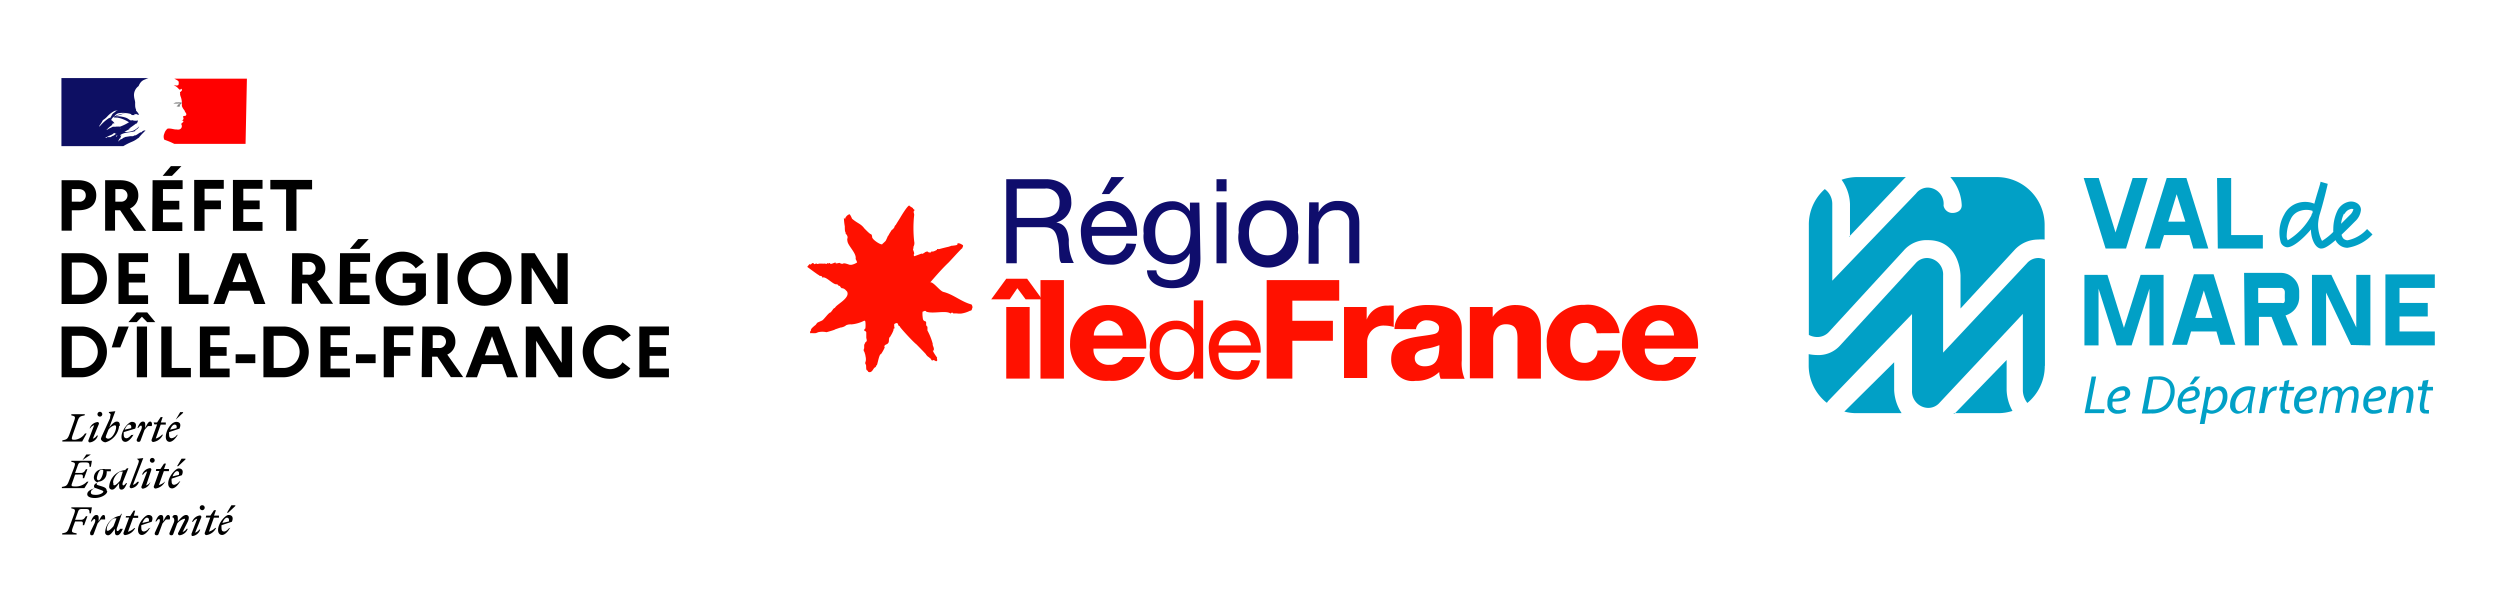 <svg id="Layer_1" data-name="Layer 1" xmlns="http://www.w3.org/2000/svg" xmlns:xlink="http://www.w3.org/1999/xlink" viewBox="0 0 166.46 39.52"><defs><style>.cls-1{fill:none;}.cls-2{fill:#f10;}.cls-3{clip-path:url(#clip-path);}.cls-4{fill:#0f0d6c;}.cls-5{fill:#0d0f63;}.cls-6{fill:red;}.cls-7{fill:gray;}.cls-8{fill:#01a0c6;}</style><clipPath id="clip-path"><rect class="cls-1" x="-8.63" y="-5.67" width="347.51" height="49.5"/></clipPath></defs><title>bandeau logo</title><path class="cls-2" d="M67,20.44h1.56v4.77H67Zm.23-.51H66l1-1.37h1.39l1,1.37H68.29l-.55-.74Z"/><rect class="cls-2" x="69.28" y="18.65" width="1.56" height="6.56"/><g class="cls-3"><path class="cls-2" d="M74.75,22.34a1,1,0,0,0-.92-1,1,1,0,0,0-1,1Zm-1.94.87a1,1,0,0,0,1.07,1.08.93.93,0,0,0,.89-.52h1.46a2.25,2.25,0,0,1-2.37,1.58,2.4,2.4,0,0,1-2.61-2.53,2.5,2.5,0,0,1,2.58-2.51c1.7,0,2.56,1.28,2.49,2.9Z"/><path class="cls-2" d="M78.37,24.76c.82,0,1.14-.71,1.14-1.42s-.33-1.42-1.18-1.42-1.12.72-1.12,1.45.36,1.39,1.16,1.39m1.74.45h-.62v-.5h0a1.28,1.28,0,0,1-1.2.59,1.75,1.75,0,0,1-1.72-2,1.73,1.73,0,0,1,1.71-1.95,1.43,1.43,0,0,1,1.21.59h0V20h.62Z"/><path class="cls-2" d="M83.29,23a1.08,1.08,0,0,0-2.15,0Zm.6,1a1.51,1.51,0,0,1-1.6,1.28c-1.2,0-1.76-.83-1.8-2a1.81,1.81,0,0,1,1.76-1.95c1.32,0,1.73,1.24,1.69,2.15h-2.8a1.11,1.11,0,0,0,1.17,1.23.91.91,0,0,0,1-.74Z"/><polygon class="cls-2" points="84.34 18.65 89.17 18.65 89.17 20.02 86.05 20.02 86.05 21.36 88.75 21.36 88.75 22.69 86.05 22.69 86.05 25.21 84.34 25.21 84.34 18.65"/><path class="cls-2" d="M89.49,20.44H91v.84h0a1.43,1.43,0,0,1,1.43-.93,1.55,1.55,0,0,1,.37,0v1.42a2.35,2.35,0,0,0-.6-.09,1.09,1.09,0,0,0-1.17,1.13v2.36H89.49Z"/><path class="cls-2" d="M94.84,24.39c.75,0,1-.43,1-1.41a4.23,4.23,0,0,1-1,.26c-.35.08-.64.23-.64.6s.3.55.65.55m-2-2.48a1.47,1.47,0,0,1,.74-1.27,3.17,3.17,0,0,1,1.52-.33c1.13,0,2.22.24,2.22,1.6V24a2.68,2.68,0,0,0,.19,1.22H95.92a1.34,1.34,0,0,1-.09-.45,2.19,2.19,0,0,1-1.58.59,1.42,1.42,0,0,1-1.62-1.44c0-1.55,1.69-1.43,2.77-1.66.27-.05.42-.14.42-.44s-.44-.49-.76-.49a.7.7,0,0,0-.78.59Z"/><path class="cls-2" d="M97.87,20.44h1.52v.66h0a1.79,1.79,0,0,1,1.5-.79c1.58,0,1.71,1.15,1.71,1.84v3.06h-1.56v-2.3c0-.66.08-1.32-.78-1.32-.59,0-.84.5-.84,1v2.6H97.87Z"/><path class="cls-2" d="M106.31,22.19a.74.74,0,0,0-.76-.69c-.88,0-1,.75-1,1.41s.27,1.25.93,1.25a.84.84,0,0,0,.89-.82h1.52a2.23,2.23,0,0,1-2.4,2,2.37,2.37,0,0,1-2.5-2.44,2.42,2.42,0,0,1,2.5-2.6,2.13,2.13,0,0,1,2.35,1.88Z"/><path class="cls-2" d="M111.46,22.34a1,1,0,0,0-.93-1,1,1,0,0,0-1,1Zm-1.94.87a1,1,0,0,0,1.07,1.08.93.93,0,0,0,.89-.52h1.46a2.25,2.25,0,0,1-2.37,1.58A2.4,2.4,0,0,1,108,22.82a2.5,2.5,0,0,1,2.57-2.51c1.71,0,2.57,1.28,2.49,2.9Z"/><path class="cls-4" d="M69.25,14.51c.7,0,1.3-.18,1.3-1a.88.88,0,0,0-1-.95H67.7v1.95ZM67,11.93h2.63c1,0,1.7.57,1.7,1.46a1.33,1.33,0,0,1-1,1.42v0c.65.12.78.6.84,1.15a3,3,0,0,0,.33,1.55h-.83c-.21-.23-.1-.83-.21-1.38s-.21-1-.93-1H67.7v2.4H67Z"/><path class="cls-4" d="M74,11.79h.86l-1,1.13h-.5Zm1,3.32a1.17,1.17,0,0,0-2.33,0Zm.65,1.13a1.64,1.64,0,0,1-1.74,1.38c-1.29,0-1.9-.89-1.94-2.13a2,2,0,0,1,1.9-2.11c1.44,0,1.88,1.34,1.84,2.32h-3A1.2,1.2,0,0,0,74,17a1,1,0,0,0,1-.79Z"/><path class="cls-4" d="M79.27,15.42c0-.72-.31-1.45-1.15-1.45s-1.2.69-1.2,1.47S77.18,17,78.06,17s1.21-.81,1.21-1.57m.66,1.76c0,1.32-.61,2-1.88,2-.77,0-1.64-.3-1.68-1.19H77c0,.49.62.66,1,.66.88,0,1.22-.63,1.22-1.54v-.26h0a1.35,1.35,0,0,1-1.26.73,1.83,1.83,0,0,1-1.81-2.05,1.91,1.91,0,0,1,1.87-2.14,1.33,1.33,0,0,1,1.21.67h0v-.58h.63Z"/><path class="cls-4" d="M81,17.53h.67V13.47H81Zm0-4.79h.67v-.81H81Z"/><path class="cls-4" d="M84.42,17c.7,0,1.26-.55,1.26-1.53S85.12,14,84.42,14s-1.26.55-1.26,1.53S83.72,17,84.42,17m0-3.65a1.92,1.92,0,0,1,2,2.12,2,2,0,1,1-3.94,0,1.93,1.93,0,0,1,2-2.12"/><path class="cls-4" d="M87.17,13.47h.63v.65h0a1.39,1.39,0,0,1,1.31-.74c1.07,0,1.4.61,1.4,1.48v2.67h-.67V14.78A.76.76,0,0,0,89,14a1.14,1.14,0,0,0-1.2,1.27v2.29h-.67Z"/><path class="cls-2" d="M61.74,16.74s-.16.05-.15.06l0,0s-.21.16-.22.08,0,0,0,0-.5.19-.5.18a.15.15,0,0,1,0-.17c0-.12-.1-.28-.05-.23a.08.08,0,0,1,0-.12s0,0,0-.06,0-.07,0-.05a.49.49,0,0,0,.05-.36,8,8,0,0,1,0-1.76c0-.12-.08-.2,0-.28s-.08-.09-.07-.14-.28-.17-.25-.21c-.13,0-.59.78-.6.8s-.31.49-.3.49-.08.05-.09.13-.2.25-.18.2c-.06.11-.14.21-.2.33s-.08.09-.06.08a3.52,3.52,0,0,1-.15.33s-.19.19-.21.19c0,.17-.67-.25-.69-.44,0,0,0-.18-.09-.2s-.45-.41-.42-.37c-.25-.34-.45-.33-.83-.66a1.34,1.34,0,0,0-.15-.29c-.15,0-.34.25-.3.31s-.07-.05-.09-.08a3.69,3.69,0,0,0,.06.57c0,.07,0,.42.05.37l0,0s0,.06,0,.09.17.17.13.32,0,.21,0,.15c-.06.29.63.85.54,1.24,0,0,.13.25.09.24a1,1,0,0,1-.36.15s-.08,0-.12,0-.35-.14-.44-.08-.26-.06-.26-.05-.29.08-.24,0-.3.1-.22.05-.14.08-.14,0-.12,0-.09,0-.15-.05-.13,0-.09,0-.18,0a.27.27,0,0,1-.13,0h-.2s-.17.06-.18,0-.14.11-.19,0-.17.05-.2.06-.12-.05-.1,0a1.53,1.53,0,0,0-.13.16s.65.48.55.4a1.85,1.85,0,0,0,.24.16c0,.07.24,0,.2.16.25-.15.77.54,1,.43,0,0,.1.12.12.11s.13.06.08.06l.1.1c.2,0,.29.16.36.22.23.44-.71.86-.8,1.08,0,0,0,0,0,0s-.13.06-.15.13l-.14.18c-.13,0-.44.47-.57.54l-.31.14-.07.08a.27.27,0,0,1-.1.11,2.3,2.3,0,0,0-.22.2l-.05.09L54,22l-.06.08s0,.09,0,.1.1,0,.11,0a1.35,1.35,0,0,0,.28,0l.15-.06a1.25,1.25,0,0,1,.55,0s.56-.15.58-.19l.35-.12c.09,0,.3-.07.37-.15a.73.73,0,0,1,.36-.06,2.34,2.34,0,0,0,.86-.25.09.09,0,0,1,.07.07,1.92,1.92,0,0,1,0,.45s-.11.08-.07.14.08,0,.13.12c0-.06,0,.23,0,.34s.1.24-.05.31l-.09.18c0-.09,0,0,0,0s0,.2,0,.23,0,0,0,0c-.12.24.13.27,0,.29.07,0,.1.34.1.29a.8.8,0,0,1,0,.31c0-.06-.06.12,0,.18s0,.34.08.39.09.11.09.11c.26.11.33-.24.44-.29s.09-.17.13-.16.16-.77.28-.73a2.57,2.57,0,0,0,.25-.45s-.1-.11.11-.2.15-.24.18-.39.07-.05.08-.14a2,2,0,0,0,.21-.41s0-.14.05-.12,0-.11,0-.15,0-.14,0-.14.13-.08.15-.07.1,0,.11.1.14.11.12.14.86,1,1.1,1.18c0,0,.67.68.64.67s.14.17.15.16.12.11.15.11c.1.18.11.14.16.11s.15.05.2.07.11-.07.08-.11,0-.15,0-.13-.3-.41-.28-.47,0,0,.06,0,0,0,0-.05,0,0,0-.08-.11-.26-.07-.3A4.08,4.08,0,0,0,61.75,22a1.84,1.84,0,0,0,0-.25c-.17-.1,0-.32-.15-.36s-.15-.15-.17-.32,0-.36,0-.32.18-.13.24,0c.45.17,1.32-.11,1.63.13.07-.14.24,0,.15,0s0,0,0,0a1.19,1.19,0,0,1,.35,0c-.13,0,.2,0,.19,0a1.89,1.89,0,0,0,.6-.19c.14,0,.11-.11.17-.24,0,.11,0-.11-.08-.18-.66-.17-1.19-.66-1.85-.83-.25-.05-.67-.68-.89-.64.4-.46.79-.91,1.2-1.3.08-.07.91-1,.91-.95s.08-.2.07-.13a.23.23,0,0,0,0-.09s-.31-.23-.39-.08c.11.07-.22.1-.3.11s-.05,0-.06,0-.19.07-.25.08-.42.1-.56.14a.54.54,0,0,1-.17,0c0,.07,0,.05,0,.05a1.2,1.2,0,0,1-.23.11.34.34,0,0,1-.15,0,.07.07,0,0,1-.09.07c-.05,0-.05,0-.07,0"/><path d="M4.1,12H5.21c.75,0,1.2.38,1.2,1S6,14,5.21,14H4.78v1.36H4.1Zm.68.59v.84h.46A.41.41,0,0,0,5.71,13c0-.25-.18-.41-.47-.41Z"/><path d="M7,12H8c.75,0,1.21.38,1.21,1a.93.93,0,0,1-.55.88l1.07,1.49H8.92L8,14H7.66v1.36H7Zm.68.59v.84h.39a.42.42,0,1,0,0-.84Z"/><path d="M10.16,12h2v.59H10.85v.78h1.09v.58H10.85v.85h1.29v.58h-2Zm.67-.29.55-.65h.7l-.63.65Z"/><polygon points="12.93 11.98 14.9 11.98 14.9 12.57 13.62 12.57 13.62 13.35 14.71 13.35 14.71 13.93 13.62 13.93 13.62 15.37 12.93 15.37 12.93 11.98"/><polygon points="15.51 11.98 17.48 11.98 17.48 12.57 16.2 12.57 16.2 13.35 17.29 13.35 17.29 13.93 16.2 13.93 16.2 14.78 17.48 14.78 17.48 15.37 15.51 15.37 15.51 11.98"/><polygon points="18 11.98 20.78 11.98 20.78 12.61 19.74 12.61 19.74 15.37 19.05 15.37 19.05 12.61 18 12.61 18 11.98"/><path d="M4.1,16.86H5.43a1.69,1.69,0,1,1,0,3.38H4.1Zm.68.62v2.14h.66a1.07,1.07,0,1,0,0-2.14Z"/><polygon points="7.89 16.86 9.86 16.86 9.86 17.45 8.57 17.45 8.57 18.23 9.66 18.23 9.66 18.81 8.57 18.81 8.57 19.66 9.86 19.66 9.86 20.24 7.89 20.24 7.89 16.86"/><polygon points="11.91 16.86 12.6 16.86 12.6 19.62 13.88 19.62 13.88 20.24 11.91 20.24 11.91 16.86"/><path d="M15.49,16.86h.9l1.28,3.38h-.73l-.32-.88H15.26l-.32.88h-.73Zm.91,1.92-.46-1.27-.46,1.27Z"/><path d="M19.45,16.86h1c.75,0,1.21.38,1.21,1a.91.91,0,0,1-.54.87l1.06,1.5h-.82l-.9-1.36h-.35v1.36h-.69Zm.69.58v.85h.38a.43.43,0,1,0,0-.85Z"/><path d="M22.64,16.86h2v.58H23.32v.79h1.09v.58H23.32v.85h1.29v.58h-2Zm.66-.29.55-.65h.7l-.62.65Z"/><path d="M27.67,19.4v-.57h-.86v-.62h1.55v1.44a1.82,1.82,0,0,1-1.48.69A1.78,1.78,0,0,1,25,18.55a1.8,1.8,0,0,1,3.22-1.1l-.54.42a1,1,0,0,0-.88-.46,1.09,1.09,0,0,0-1.1,1.14,1.12,1.12,0,0,0,1.14,1.15,1.1,1.1,0,0,0,.79-.3"/><rect x="29.12" y="16.86" width="0.69" height="3.38"/><path d="M34.06,18.55a1.8,1.8,0,1,1-1.79-1.79,1.76,1.76,0,0,1,1.79,1.79m-.71,0a1.09,1.09,0,1,0-2.18,0,1.09,1.09,0,1,0,2.18,0"/><polygon points="34.72 16.86 35.6 16.86 37.11 19.28 37.11 16.86 37.8 16.86 37.8 20.24 36.92 20.24 35.4 17.81 35.4 20.24 34.72 20.24 34.72 16.86"/><path d="M4.1,21.74H5.43a1.69,1.69,0,1,1,0,3.38H4.1Zm.68.62V24.5h.66a1.07,1.07,0,1,0,0-2.14Z"/><polygon points="7.44 23.13 7.88 21.74 8.57 21.74 8.01 23.13 7.44 23.13"/><path d="M8.55,21.45l.55-.65h.7l.54.65H9.8l-.35-.36-.35.36Zm.56.29h.68v3.38H9.11Z"/><polygon points="10.74 21.74 11.43 21.74 11.43 24.5 12.71 24.5 12.71 25.12 10.74 25.12 10.74 21.74"/><polygon points="13.31 21.74 15.29 21.74 15.29 22.32 14 22.32 14 23.11 15.09 23.11 15.09 23.69 14 23.69 14 24.54 15.29 24.54 15.29 25.12 13.31 25.12 13.31 21.74"/><rect x="15.69" y="23.59" width="1.31" height="0.59"/><path d="M17.54,21.74h1.33a1.69,1.69,0,1,1,0,3.38H17.54Zm.68.62V24.5h.66a1.07,1.07,0,1,0,0-2.14Z"/><polygon points="21.33 21.74 23.3 21.74 23.3 22.32 22.01 22.32 22.01 23.11 23.11 23.11 23.11 23.69 22.01 23.69 22.01 24.54 23.3 24.54 23.3 25.12 21.33 25.12 21.33 21.74"/><rect x="23.7" y="23.59" width="1.31" height="0.59"/><polygon points="25.55 21.74 27.52 21.74 27.52 22.32 26.23 22.32 26.23 23.11 27.32 23.11 27.32 23.69 26.23 23.69 26.23 25.12 25.55 25.12 25.55 21.74"/><path d="M28.12,21.74h1c.74,0,1.2.38,1.2,1a.91.91,0,0,1-.54.87l1.06,1.5h-.82l-.9-1.36h-.35v1.36h-.69Zm.69.58v.85h.39a.43.43,0,1,0,0-.85Z"/><path d="M32.31,21.74h.9l1.28,3.38h-.73l-.32-.88H32.08l-.32.88H31Zm.91,1.92-.46-1.27-.47,1.27Z"/><polygon points="35.01 21.74 35.89 21.74 37.4 24.16 37.4 21.74 38.09 21.74 38.09 25.12 37.21 25.12 35.7 22.69 35.7 25.12 35.01 25.12 35.01 21.74"/><path d="M41.43,24.11l.54.42a1.73,1.73,0,0,1-1.42.69A1.79,1.79,0,1,1,42,22.33l-.54.42a1,1,0,0,0-.88-.46,1.15,1.15,0,0,0,0,2.29,1,1,0,0,0,.88-.47"/><polygon points="42.57 21.74 44.54 21.74 44.54 22.32 43.25 22.32 43.25 23.11 44.35 23.11 44.35 23.69 43.25 23.69 43.25 24.54 44.54 24.54 44.54 25.12 42.57 25.12 42.57 21.74"/><path d="M15.11,34.47c.09,0,.17.07.13.25l-.43.1c.07-.2.2-.35.3-.35m.23.69h-.08c-.11.13-.22.23-.34.23s-.17-.07-.17-.23a1.11,1.11,0,0,1,0-.19l.69-.23c.13-.31,0-.45-.22-.45s-.7.54-.7,1c0,.21.11.33.27.33s.37-.18.53-.48m-.13-1,.48-.45v-.05h-.26l-.3.5Zm-1.49.32H14l-.36,1a.12.12,0,0,0,.1.17.85.85,0,0,0,.65-.48h-.06a1,1,0,0,1-.42.25l.33-.93h.34l0-.14h-.33l.13-.36h-.13l-.24.36-.28,0Zm-.3,0a.1.1,0,0,0-.09-.14.64.64,0,0,0-.52.43h.06a.45.45,0,0,1,.28-.21l-.38,1c0,.1,0,.15.08.15a.61.61,0,0,0,.5-.43h-.06a.56.56,0,0,1-.28.21Zm.07-.49a.17.17,0,0,0,.16-.17.16.16,0,0,0-.16-.16.16.16,0,0,0-.17.16.17.17,0,0,0,.17.17M11.3,35.45c-.05.12,0,.19.11.19a.12.12,0,0,0,.13-.09l.26-.7a.93.93,0,0,1,.47-.31c.07,0,.06.06,0,.15l-.4.78a.11.11,0,0,0,.1.17.65.65,0,0,0,.53-.43h-.07a.5.5,0,0,1-.27.21l.35-.7a.64.64,0,0,0,.06-.24.17.17,0,0,0-.18-.19c-.17,0-.35.19-.55.43v-.18c0-.13,0-.25-.16-.25s-.15.06-.22.15v0c.13,0,.19.19.1.39Zm0-.86c.05-.16,0-.3-.1-.3s-.18.11-.33.43v-.18c0-.13,0-.25-.16-.25s-.27.21-.36.43h.06c.07-.1.13-.16.18-.16s.09.1,0,.3l-.27.59c-.05.12,0,.19.11.19a.12.12,0,0,0,.13-.09l.26-.7c.08-.09.14-.17.23-.26Zm-1.52-.12c.09,0,.17.07.13.25l-.43.1c.08-.2.2-.35.3-.35m.24.69H9.92a.49.49,0,0,1-.33.23c-.12,0-.18-.07-.18-.23a1.11,1.11,0,0,1,0-.19l.69-.23c.13-.31,0-.45-.22-.45s-.69.54-.69,1c0,.21.1.33.26.33s.38-.18.54-.48m-1.62-.68h.23l-.37,1a.12.12,0,0,0,.1.17A.86.86,0,0,0,9,35.16H8.94a1,1,0,0,1-.42.25l.34-.93H9.2l0-.14H8.91L9,34H8.9l-.23.36-.28,0Zm-1.26.77c0-.3.34-.72.54-.72l.11,0-.2.52c-.11.14-.29.31-.37.31s-.08,0-.08-.13m1-1H8.07L8,34.34h0a1.19,1.19,0,0,0-1,1.09.19.19,0,0,0,.2.21c.15,0,.29-.21.45-.43v.08c0,.22,0,.35.16.35s.27-.22.37-.43H8c-.06.1-.13.15-.18.15s-.09-.09,0-.29ZM7,34.59c0-.16,0-.3-.1-.3s-.18.11-.33.43v-.18c0-.13,0-.25-.16-.25s-.27.21-.36.43h.06c.07-.1.13-.16.18-.16s.09.1,0,.3L6,35.45c0,.12,0,.19.11.19a.12.12,0,0,0,.13-.09l.26-.7.22-.26Zm-1.9,1,0-.08c-.33-.06-.37-.06-.24-.42L5,34.72h.37c.16,0,.16.07.14.25h.09l.22-.6H5.72c-.09.14-.15.24-.33.24H5l.19-.52c.06-.17.1-.2.32-.2H5.7c.23,0,.26.06.26.29h.09l.07-.4H4.75l0,.07c.27.06.29.08.17.43l-.3.81c-.13.34-.18.37-.48.42l0,.08Z"/><path d="M11.79,31.37c.09,0,.17.07.12.25l-.42.1c.07-.2.2-.35.3-.35m.23.69h-.08a.53.53,0,0,1-.34.22c-.11,0-.17-.07-.17-.22a.58.58,0,0,1,0-.19l.68-.23c.14-.31,0-.45-.21-.45s-.7.54-.7,1c0,.21.1.33.26.33s.38-.18.54-.48m-.13-1,.48-.45v-.05h-.26l-.3.5Zm-1.49.32h.23l-.36,1a.12.12,0,0,0,.1.17.85.85,0,0,0,.65-.48H11a1,1,0,0,1-.42.25l.33-.93h.34l0-.14h-.33l.13-.36h-.13l-.24.36-.28,0Zm-.31-.05a.1.1,0,0,0-.08-.14.65.65,0,0,0-.53.43h.07a.42.42,0,0,1,.27-.21l-.38,1a.11.11,0,0,0,.09.15.64.64,0,0,0,.5-.43H10a.5.5,0,0,1-.27.21Zm.07-.5a.16.16,0,1,0,0-.32.16.16,0,0,0,0,.32M8.84,32.32l.7-1.82,0,0-.43.05v0l.08.06c.08.06.06.12,0,.3l-.54,1.43a.11.11,0,0,0,.09.17.62.62,0,0,0,.51-.43H9.14a.54.54,0,0,1-.3.21m-1.31-.17c0-.31.34-.72.53-.72l.12,0L8,32c-.12.14-.29.31-.37.31s-.08,0-.08-.13m1-1h-.1l-.12.12h0a1.19,1.19,0,0,0-1.06,1.09.19.19,0,0,0,.21.21c.14,0,.29-.21.45-.43v.07c0,.23,0,.36.17.36s.26-.22.36-.43H8.39c-.07.09-.13.15-.18.15s-.09-.09,0-.29ZM6.05,32.78c0-.13.12-.22.3-.29l.27.1c.19.07.26.09.26.15s-.2.21-.48.21-.35-.05-.35-.17m.51-.8c-.08,0-.11-.07-.11-.15s.12-.55.3-.55.12.07.12.15-.12.55-.31.55m.54.68c0-.16-.14-.22-.37-.29s-.29-.08-.29-.14,0-.11.13-.16a.58.58,0,0,0,.53-.56.28.28,0,0,0,0-.13h.28l0-.14H7a.31.31,0,0,0-.18,0,.57.57,0,0,0-.57.55.33.33,0,0,0,.26.33c-.16.07-.25.15-.25.25a.14.14,0,0,0,.07.13c-.37.11-.52.24-.52.41s.23.25.5.25c.45,0,.83-.25.83-.45M5.36,31.59c.17,0,.17.07.15.25H5.6l.22-.6h-.1c-.08.14-.14.25-.32.25H5l.18-.5c.06-.17.1-.2.32-.2H5.7c.23,0,.26.06.26.29h.09l.07-.4H4.75l0,.07c.27.06.29.08.17.42L4.6,32c-.13.34-.18.37-.48.42l0,.08H5.62l.27-.43h-.1a1,1,0,0,1-.7.32c-.4,0-.37,0-.23-.39l.14-.4Zm.2-1,.49-.33v0h-.3l-.26.38Z"/><path d="M11.62,28.27c.1,0,.18.07.13.24l-.42.1c.07-.19.19-.34.29-.34m.24.69h-.08a.55.55,0,0,1-.34.22c-.12,0-.18-.07-.18-.22a1.11,1.11,0,0,1,0-.19l.69-.23c.14-.32,0-.45-.21-.45-.33,0-.7.54-.7,1,0,.21.1.33.26.33s.38-.19.54-.48m-.14-1,.49-.45v-.05H12l-.3.5Zm-1.42.32h.18l-.36,1a.12.12,0,0,0,.1.17.83.83,0,0,0,.65-.49h-.06a.91.91,0,0,1-.42.26l.33-.93h.34l0-.14h-.33l.12-.36h-.13l-.24.36-.23,0Zm-.18.11c.05-.16,0-.3-.1-.3s-.18.11-.33.43v-.19c0-.13,0-.24-.16-.24s-.27.21-.36.42h.06c.07-.09.13-.15.18-.15s.09.09,0,.3l-.27.59c-.05.11,0,.19.11.19a.12.12,0,0,0,.13-.09l.26-.7a2.68,2.68,0,0,1,.23-.26ZM8.6,28.27c.09,0,.17.07.13.24l-.43.1c.08-.19.2-.34.3-.34m.24.69H8.75c-.11.12-.22.22-.33.22s-.18-.07-.18-.22a1.11,1.11,0,0,1,0-.19L9,28.54c.13-.32,0-.45-.22-.45s-.69.54-.69,1c0,.21.1.33.26.33s.38-.19.54-.48m-1.69.27c-.07,0-.16-.06-.16-.11a1.62,1.62,0,0,1,.06-.19l.12-.3a.76.76,0,0,1,.4-.29c.06,0,.11,0,.11.13,0,.27-.26.76-.53.76m.78-.87c0-.2-.07-.27-.21-.27s-.34.18-.5.4l.41-1.09,0,0-.43.05v.05l.08.06c.08.06,0,.12,0,.3L6.8,29a1.26,1.26,0,0,0-.08.21c0,.12.17.24.31.24a1.27,1.27,0,0,0,.9-1.08m-1.35-.13a.1.1,0,0,0-.08-.14.64.64,0,0,0-.53.42H6a.5.5,0,0,1,.27-.21l-.38,1a.11.11,0,0,0,.08.15A.65.65,0,0,0,6.52,29H6.45a.5.5,0,0,1-.27.21Zm.07-.5a.16.16,0,1,0,0-.32.16.16,0,1,0,0,.32m-1-.16h-.9l0,.08c.27.06.29.08.17.42l-.29.82c-.13.34-.18.36-.48.42l0,.08H5.47l.3-.54H5.66a.93.93,0,0,1-.67.42c-.23,0-.26,0-.13-.38l.29-.82c.12-.34.17-.36.48-.42Z"/><path class="cls-5" d="M9.19,9.2c.05,0,.1-.1.15-.15h0a3.83,3.83,0,0,1,.28-.29l.09-.07s0,0,0,0-.07.05-.11.06,0,0,0,0l.09-.07h0s0,0,0,0a.32.32,0,0,0-.27.13s0,0-.05,0-.22.15-.34.2H9c-.06,0-.1.05-.16.06H8.66l-.31.05h0l-.16.07h0l-.06.06A.49.49,0,0,0,8,9.3H8l-.13.13h0l0,0,0,0,0,0h0A.71.71,0,0,1,8,9.18H8l0,0H8l0,0s0,.05-.07.05h0v0h0s0,0,0,0,0,0,.06,0H8L8.08,9h0A.38.38,0,0,0,8,9.05h0S8,9,8,9H8c.27-.21.65-.16,1-.27L9,8.69s.07-.06.12-.09a.4.4,0,0,0,.15-.19v0a1.39,1.39,0,0,1-.37.28,1.4,1.4,0,0,1-.57.1H8.4a0,0,0,0,1,0,0h0s0,0,0,0h0s-.08,0-.12,0,0,0,0,0h0a0,0,0,0,1,0,0c.12-.08.24-.14.36-.21s0,0-.07,0,0,0,0,0L9,8.27s-.06,0-.09,0,0,0,.05,0v0H9s0,0,.05,0H9a.16.16,0,0,1,.11-.05h0a.06.06,0,0,1,0,0,.7.7,0,0,0,.08-.2h0A.67.67,0,0,1,8.8,8h0a.14.14,0,0,1-.14,0s0,0-.09-.06a.7.7,0,0,0-.21-.11,2,2,0,0,0-.65-.09A1,1,0,0,1,8,7.65a1.12,1.12,0,0,1,.44-.09H8.31A1.49,1.49,0,0,0,8,7.61l-.25.07s-.08.07-.13.06v0a.47.47,0,0,1,.32-.21,1.72,1.72,0,0,1,.45,0,1.8,1.8,0,0,1,.32.06s.05.07.09.07.1,0,.15,0,0,0,0-.05.07,0,.11,0S9,7.51,8.92,7.45v0a.87.87,0,0,0,.21.17s.14.05.12,0a1.1,1.1,0,0,0-.19-.25v0s0,0,0,0v0s0,0,0-.07A.68.68,0,0,1,9,7a1.13,1.13,0,0,1,0-.15c0-.14-.06-.27-.07-.41A.73.73,0,0,1,9,6a.74.74,0,0,1,.23-.27.92.92,0,0,1,.16-.27.61.61,0,0,1,.27-.17,1.54,1.54,0,0,1,.22-.09H4.09V9.73H8.21a4.65,4.65,0,0,1,.55-.28,1.67,1.67,0,0,0,.43-.25m-1.3-.6s0,0,0,0,.06,0,.1-.06,0,0,.06,0,0,0,.06,0-.12,0-.18,0m-1.3-.19v0A2.2,2.2,0,0,0,6.85,8a1.32,1.32,0,0,0,.29-.24,1.67,1.67,0,0,1,.48-.37.28.28,0,0,1,.22,0s-.07,0-.11,0h0a0,0,0,0,0,0,0c-.09.1-.21.14-.27.25s-.09.2-.2.22,0,0,0,0a2.8,2.8,0,0,0-.65.59m.7-.56s0,0,0,0a.08.08,0,0,1,0,0h0a.1.1,0,0,1,.07-.08v0m.4,1.27,0,0h0a.1.1,0,0,1-.07,0h0l0,0s-.06,0,0,0l.06-.06,0,0,0,0s.05,0,.05,0m-.15-.07h0l-.09.07-.12.05h0l-.09.06h0v0h0l0,0H7.11l0,0,0,.06H7l0,0H7v0h0l0,0h0v0h0v0h0l0,0h0l0,0s0,0,0,0h0l0,0,0,0h0l0,0h0C7.3,9,7.43,9,7.54,8.9s.09,0,.14,0a.1.1,0,0,1,.07,0l-.21.13m.17-.59s0,0,0,0H7.67l-.14,0c-.06,0-.11.06-.18.08s-.17.11-.27.14,0,0,0,0,0,0,.06-.06h0a1.27,1.27,0,0,1,.25-.22v0s.07-.05.08-.09a.18.18,0,0,1,.09-.08l0,0a.18.18,0,0,1-.1,0,.09.09,0,0,1,.06,0h0s0,0,0,0,.08,0,.1,0S7.46,8,7.4,8a.45.45,0,0,1,.22-.25h0a.08.08,0,0,1-.07.08,1.6,1.6,0,0,1,.21,0s0,0,0,0,.1,0,.14,0,0,0-.08,0a2.27,2.27,0,0,1,.77.31A3.09,3.09,0,0,1,8,8.43H7.91s0,0,0,0a.12.12,0,0,0-.08,0s-.09,0-.11,0"/><path class="cls-6" d="M16.44,5.24H11.61l0,0,.13.07a.4.4,0,0,1,.16.13s0,.08,0,.11,0,.11-.06.13a.28.28,0,0,1-.18,0l-.1,0a.74.74,0,0,1,.33.23S12,6,12,6s0,0,0,0,0,0,0,0h0s0-.1.09-.08a.1.1,0,0,1,0,.13l-.1.09a.06.06,0,0,0,0,.06.3.3,0,0,1,0,.1,1.39,1.39,0,0,0,.06.19,1.21,1.21,0,0,1,.06.38c0,.07,0,.12,0,.19a1,1,0,0,0,.09.18l.1.14c0,.08.14.17.1.27s-.12.05-.18.08,0,.11,0,.16-.05.12-.11.15,0,0,.06,0,.05.07,0,.11-.13.08-.08.16a.23.23,0,0,1,0,.18.23.23,0,0,1-.15.13.33.33,0,0,1-.17,0l-.05,0c-.14,0-.29-.06-.43-.06l-.12,0a.43.43,0,0,0-.1.09h0l0,0h0a.86.86,0,0,0-.07.1h0a.94.94,0,0,0-.06.15.49.49,0,0,0,0,.4s.28.1.46.18l.21.1h4.74Z"/><path class="cls-7" d="M11.9,6.88s.08,0,.08,0-.12.08-.17.15h0s0,.06,0,.06a.09.09,0,0,0-.07,0,.13.13,0,0,0,.12,0,0,0,0,0,1,0,0h0v0s-.06,0-.1,0a.34.34,0,0,0,.2,0c.05,0,0-.1,0-.14s0,0,0,0l0,0a.07.07,0,0,0,.06,0s0,0,0,0a.14.14,0,0,0,.08-.13s-.08,0-.12,0a.38.38,0,0,0-.15,0,.56.56,0,0,0-.12,0,.65.65,0,0,0-.17.08l.19,0h.15"/><path class="cls-8" d="M139.73,19.22V23h-.94v-4.7h1.53l1.1,3.53,1.11-3.53h1.53V23h-.94V19.22L141.93,23h-1Zm7.85,2.85h-1.69l-.27.89h-1l1.46-4.7h1.31l1.45,4.7h-1Zm-1.41-.9h1.14l-.57-1.83Zm3.25-3h2.45a1.18,1.18,0,0,1,.46.09,1.36,1.36,0,0,1,.39.27,1.19,1.19,0,0,1,.27.39,1.28,1.28,0,0,1,.1.47v.42a1.34,1.34,0,0,1-.07.4,1.48,1.48,0,0,1-.19.35,1.29,1.29,0,0,1-.65.44L153,23h-1l-.75-1.9h-.84V23h-.94Zm.94,2h1.55a.25.25,0,0,0,.15,0,.23.23,0,0,0,.07-.11,1.18,1.18,0,0,0,0-.22v-.22a1.4,1.4,0,0,0,0-.23.37.37,0,0,0-.07-.14.28.28,0,0,0-.15-.08l-.23,0h-1.32Zm6.18,2.8-1.66-3.49V23h-.94v-4.7h1.29l1.66,3.5v-3.5h.94V23Zm2.29-4.7h3.29v.9h-2.35v1h1.88v.9h-1.88v1h2.35V23h-3.29Z"/><path class="cls-8" d="M154.09,13.56a1.63,1.63,0,0,0-1.07-.05,1.51,1.51,0,0,0-.93.78,2.4,2.4,0,0,0-.22,1.87.52.52,0,0,0,.38.3c.39.06,1.12-.58,1.62-1.18,0,.47.2,1.18.64,1.27.16,0,.35,0,1-.56a.69.69,0,0,0,.13.2.88.88,0,0,0,.66.31,2.88,2.88,0,0,0,1.67-.89l-.36-.36a2.37,2.37,0,0,1-1.3.75.43.43,0,0,1-.3-.14.7.7,0,0,1-.1-.23c.22-.22.49-.47.8-.79l.1-.1a1.19,1.19,0,0,0,.39-.75v-.06a.52.52,0,0,0-.24-.39.76.76,0,0,0-.63-.09,1.1,1.1,0,0,0-.7.59,2.85,2.85,0,0,0-.27,1.2,1.27,1.27,0,0,0,0,.2,3.84,3.84,0,0,1-.75.6,2.28,2.28,0,0,1-.26-1.17,3.28,3.28,0,0,1,.09-.54c.22-.69.54-2,.55-2.09l-.48-.14c0,.13-.24.8-.41,1.46m-.15.64a.88.88,0,0,0-.05.15A4.31,4.31,0,0,1,152.33,16a.55.55,0,0,1-.07-.33,2.57,2.57,0,0,1,.28-1.11,1,1,0,0,1,.62-.52,1.3,1.3,0,0,1,.82,0s0,.05,0,.16m2.12.07a.6.6,0,0,1,.38-.34.28.28,0,0,1,.22,0l0,0h0a.75.75,0,0,1-.24.39l-.11.11-.47.47a2,2,0,0,1,.2-.69"/><path class="cls-8" d="M142,11.85h1l-1.44,4.7H140.2l-1.46-4.7h1l1.12,3.63Zm3.78,3.8h-1.69l-.28.9h-1l1.46-4.7h1.31l1.46,4.7h-1Zm-1.41-.89h1.14l-.58-1.83Zm3.25-2.91h.94v3.8h2.11v.9h-3Z"/><path class="cls-8" d="M133,11.79h-3.14a3,3,0,0,1,.76,1.88c0,.41-.4.51-.61.51a.6.6,0,0,1-.6-.49h0a1.08,1.08,0,0,0-1.06-1.2,1,1,0,0,0-.77.39L122,18.69v-5.1a1.22,1.22,0,0,0-.5-1A3.15,3.15,0,0,0,120.44,15v7.3a1.22,1.22,0,0,0,.54.14,1.05,1.05,0,0,0,.77-.31l5-5.44a2,2,0,0,1,1.62-.7c2.15,0,2.17,2.35,2.17,2.38v2.17l3.59-3.89a2.13,2.13,0,0,1,1.58-.7,2,2,0,0,1,.43,0V15A3.19,3.19,0,0,0,133,11.79"/><path class="cls-8" d="M122.83,27.41a3,3,0,0,0,.79.1h3a3,3,0,0,1-.5-1.55V24.12l-3.32,3.29"/><path class="cls-8" d="M136.16,24.34V17.28a1.09,1.09,0,0,0-.43-.1,1,1,0,0,0-.77.35l-5.58,5.95V18.34a1.09,1.09,0,0,0-1.06-1.16,1,1,0,0,0-.77.35l-5,5.44a1.93,1.93,0,0,1-1.58.67,3,3,0,0,1-.54-.06v.76a3.17,3.17,0,0,0,1.19,2.47c.05,0,.08-.07.08-.08l5.61-5.82V26a1.1,1.1,0,0,0,1.07,1.16,1,1,0,0,0,.77-.35l5.54-5.91V26a1.38,1.38,0,0,0,.3.83,3.18,3.18,0,0,0,1.16-2.45"/><path class="cls-8" d="M123.12,15.76l3.65-3.85.13-.12h-3.28a3.18,3.18,0,0,0-1,.18,2.92,2.92,0,0,1,.56,1.62s0,1.69,0,2.17"/><path class="cls-8" d="M130.06,27.51H133a3.12,3.12,0,0,0,1-.15,3,3,0,0,1-.39-1.39s0-1.59,0-2l-3.47,3.58"/><polygon class="cls-8" points="139.27 25.07 139.57 25.07 139.15 27.25 140.14 27.25 140.09 27.51 138.8 27.51 139.27 25.07"/><path class="cls-8" d="M141.56,27.41a1.15,1.15,0,0,1-.58.14.63.63,0,0,1-.66-.7,1.09,1.09,0,0,1,1-1.13.46.46,0,0,1,.52.45c0,.46-.52.58-1.17.57a.83.83,0,0,0,0,.34.4.4,0,0,0,.39.23,1,1,0,0,0,.47-.12ZM141.23,26a.67.67,0,0,0-.57.55c.47,0,.84-.06.84-.33s-.11-.22-.27-.22"/><path class="cls-8" d="M143.07,25.11a2.86,2.86,0,0,1,.6-.05,1.14,1.14,0,0,1,.9.32,1,1,0,0,1,.23.66,1.53,1.53,0,0,1-.49,1.15,1.61,1.61,0,0,1-1.1.34,5.21,5.21,0,0,1-.6,0ZM143,27.26a1.72,1.72,0,0,0,.31,0,1.17,1.17,0,0,0,.88-.32,1.35,1.35,0,0,0,.33-.9c0-.44-.21-.76-.82-.76a1.69,1.69,0,0,0-.33,0Z"/><path class="cls-8" d="M146.24,27.41a1.15,1.15,0,0,1-.58.14.63.63,0,0,1-.66-.7,1.09,1.09,0,0,1,.95-1.13.46.46,0,0,1,.52.45c0,.46-.52.58-1.17.57a.77.77,0,0,0,0,.33.4.4,0,0,0,.39.24,1,1,0,0,0,.47-.12ZM145.91,26a.67.67,0,0,0-.57.55c.47,0,.84-.06.84-.33s-.11-.22-.27-.22m.6-.93-.48.52h-.24l.36-.52Z"/><path class="cls-8" d="M146.47,28.23l.35-1.85c0-.21.07-.44.09-.62h.28l-.05.33h0a.79.79,0,0,1,.63-.37c.38,0,.54.31.54.63a1.14,1.14,0,0,1-1,1.2.77.77,0,0,1-.38-.08h0l-.14.76Zm.49-1a.52.52,0,0,0,.33.1c.39,0,.71-.48.71-.94,0-.19-.08-.41-.33-.41s-.54.27-.63.76Z"/><path class="cls-8" d="M149.68,27.51c0-.1,0-.27,0-.45h0a.79.79,0,0,1-.69.49.52.52,0,0,1-.5-.58,1.23,1.23,0,0,1,1.21-1.25,1.68,1.68,0,0,1,.48.07l-.18.91a3.78,3.78,0,0,0-.08.81Zm.2-1.52a.51.51,0,0,0-.21,0,.94.94,0,0,0-.83,1c0,.2.07.39.3.39s.55-.33.64-.8Z"/><path class="cls-8" d="M150.41,27.51l.22-1.13c0-.23.07-.46.09-.62H151c0,.12,0,.25,0,.38h0a.64.64,0,0,1,.54-.42h.08l-.06.29h-.07c-.27,0-.5.31-.57.72l-.15.77Z"/><path class="cls-8" d="M152.44,25.29l-.09.47h.42l-.05.24h-.42l-.16.85a1.41,1.41,0,0,0,0,.28.15.15,0,0,0,.17.17h.14l0,.23a.71.71,0,0,1-.23,0,.32.32,0,0,1-.37-.34,1.4,1.4,0,0,1,0-.33L152,26h-.25l.05-.24h.25l.07-.39Z"/><path class="cls-8" d="M154,27.41a1.15,1.15,0,0,1-.58.14.64.64,0,0,1-.67-.7,1.1,1.1,0,0,1,1-1.13.45.45,0,0,1,.51.45c0,.46-.51.58-1.16.57a.68.68,0,0,0,0,.34.41.41,0,0,0,.4.23,1,1,0,0,0,.47-.12ZM153.71,26c-.29,0-.5.28-.58.55.48,0,.84-.06.84-.33s-.1-.22-.26-.22"/><path class="cls-8" d="M154.42,27.51l.23-1.24c0-.19.06-.36.08-.51H155l-.05.33h0a.74.74,0,0,1,.61-.37.38.38,0,0,1,.41.39.76.76,0,0,1,.65-.39.41.41,0,0,1,.42.46,1.69,1.69,0,0,1,0,.3l-.19,1h-.3l.19-1a.8.8,0,0,0,0-.23c0-.18-.07-.3-.27-.3s-.47.25-.54.64l-.17.9h-.29l.19-1a.75.75,0,0,0,0-.21c0-.15,0-.3-.26-.3s-.49.29-.56.66l-.16.88Z"/><path class="cls-8" d="M158.61,27.41a1.18,1.18,0,0,1-.58.14.63.63,0,0,1-.67-.7,1.09,1.09,0,0,1,1-1.13.45.45,0,0,1,.51.45c0,.46-.52.58-1.17.57a.83.83,0,0,0,0,.34.4.4,0,0,0,.39.23,1,1,0,0,0,.47-.12ZM158.27,26c-.28,0-.5.28-.57.55.47,0,.84-.06.84-.33s-.11-.22-.27-.22"/><path class="cls-8" d="M159,27.51l.24-1.24c0-.19.06-.36.08-.51h.27l0,.34h0a.78.78,0,0,1,.65-.38.44.44,0,0,1,.45.49,1.45,1.45,0,0,1,0,.28l-.19,1h-.3l.19-1a1.64,1.64,0,0,0,0-.22c0-.18-.06-.31-.27-.31a.78.78,0,0,0-.6.69l-.16.85Z"/><path class="cls-8" d="M161.7,25.29l-.09.47H162L162,26h-.42l-.16.85a1.41,1.41,0,0,0,0,.28.15.15,0,0,0,.16.17h.15l0,.23a.71.71,0,0,1-.23,0,.32.32,0,0,1-.37-.34,1.4,1.4,0,0,1,0-.33l.17-.88H161l0-.24h.25l.08-.39Z"/></g></svg>
